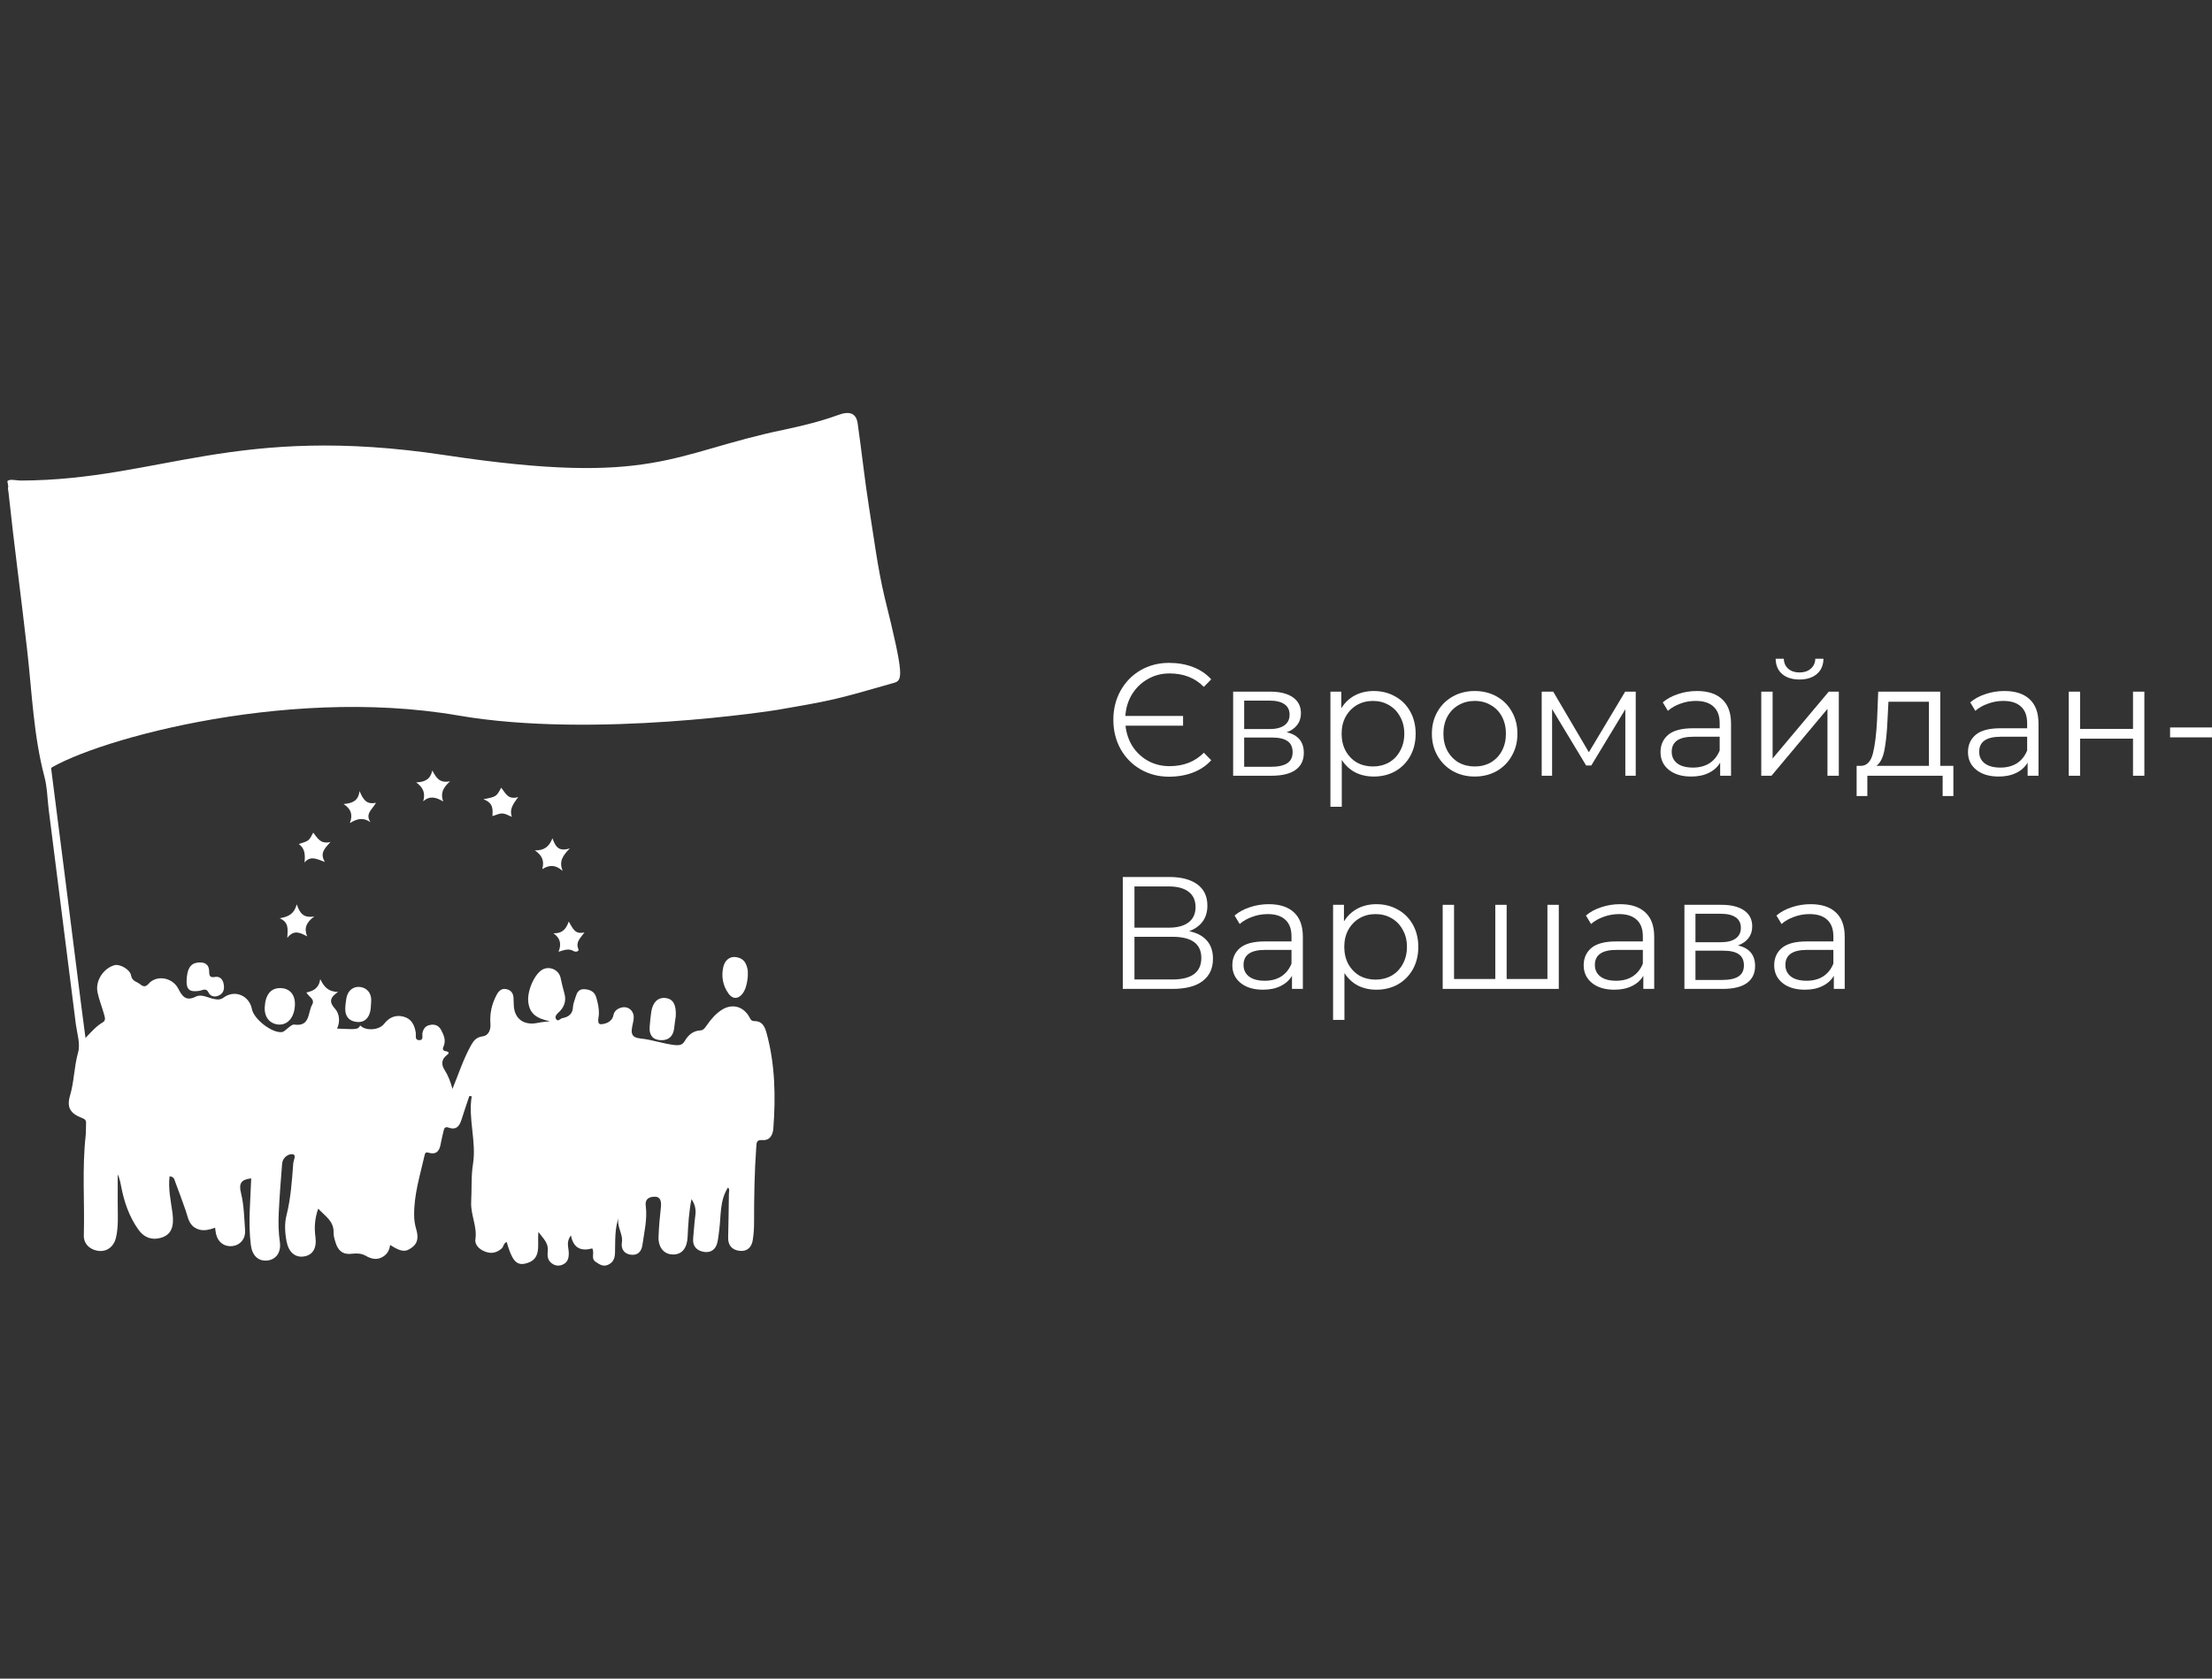 <svg xmlns="http://www.w3.org/2000/svg" width="166" height="126" viewBox="0 0 166 126" fill="none"><rect x="0" y="0" width="166" height="126" fill="#333333" stroke="none"/><g clip-path="url(#clip0_1295_7539)"><path d="M4.137 57.186C3.776 57.296 3.818 57.558 3.859 57.847C4.512 62.911 5.152 67.988 5.791 73.052C5.985 74.635 6.194 76.217 6.416 77.91C6.875 77.428 7.236 77.015 7.708 76.74C7.972 76.589 7.861 76.341 7.805 76.121C7.653 75.57 7.43 75.034 7.319 74.483C7.139 73.616 7.764 72.681 8.597 72.447C8.973 72.337 9.765 72.763 9.834 73.217C9.917 73.671 10.265 73.671 10.515 73.878C10.96 74.249 11.098 73.837 11.349 73.658C12.029 73.19 13.002 73.479 13.377 74.208C13.641 74.717 13.919 75.199 14.683 74.814C15.1 74.593 15.586 74.882 16.031 74.979C16.323 75.034 16.531 75.061 16.795 74.869C17.629 74.263 18.713 74.731 18.907 75.749C19.06 76.506 20.408 77.552 21.144 77.469C21.297 77.456 21.38 77.346 21.492 77.263C21.672 77.125 21.895 76.891 22.075 76.905C23.298 77.084 23.09 75.997 23.423 75.419C23.659 74.993 23.187 74.841 22.992 74.497C23.492 74.387 23.923 74.208 24.034 73.493C24.34 74.126 24.673 74.442 25.368 74.456C24.743 74.882 24.687 75.213 25.146 75.722C25.479 76.093 25.535 76.685 25.299 77.208C26.841 77.277 26.841 77.277 27.035 76.974C27.425 77.387 28.425 77.346 28.814 76.864C29.189 76.382 29.648 76.162 30.245 76.3C30.87 76.451 31.107 76.919 31.204 77.524C31.232 77.717 31.107 78.075 31.454 78.075C31.815 78.089 31.662 77.731 31.704 77.538C31.774 77.208 31.926 77.001 32.274 76.933C32.635 76.864 32.913 76.974 33.093 77.29C33.288 77.662 33.469 78.034 33.316 78.474C33.26 78.625 33.121 78.845 33.441 78.9C33.816 78.969 33.649 79.107 33.496 79.231C33.107 79.534 33.135 79.946 33.344 80.276C33.635 80.731 33.816 81.212 33.955 81.735C34.413 80.621 34.775 79.478 35.358 78.446C35.553 78.102 35.747 77.855 36.234 77.786C36.664 77.731 36.845 77.29 36.803 76.836C36.748 76.08 36.901 75.378 37.248 74.717C37.401 74.415 37.623 74.153 38.012 74.249C38.415 74.332 38.554 74.648 38.54 75.034C38.54 75.144 38.554 75.268 38.554 75.378C38.568 76.465 39.304 77.015 40.402 76.768C40.666 76.713 40.944 76.699 41.264 76.657C40.208 76.437 39.763 76.052 39.652 75.268C39.527 74.442 40.083 73.135 40.708 72.777C41.236 72.488 41.944 72.791 42.069 73.396C42.153 73.795 42.25 74.194 42.361 74.593C42.514 75.144 42.333 75.626 41.903 76.011C41.75 76.148 41.625 76.314 41.722 76.479C41.875 76.74 42.042 76.451 42.194 76.424C42.667 76.341 42.986 76.107 43 75.57C43.014 75.323 43.125 75.089 43.195 74.841C43.292 74.525 43.403 74.249 43.82 74.249C44.251 74.263 44.612 74.415 44.737 74.841C44.862 75.254 44.959 75.667 44.946 76.121C44.932 76.382 44.765 76.891 45.112 76.878C45.418 76.864 45.932 76.713 46.029 76.217C46.099 75.873 46.335 75.708 46.641 75.626C47.099 75.502 47.53 75.818 47.558 76.3C47.572 76.547 47.488 76.795 47.447 77.043C47.349 77.552 47.377 77.882 48.072 77.951C48.933 78.034 49.767 78.35 50.656 78.446C50.976 78.474 51.212 78.446 51.393 78.13C51.643 77.703 52.004 77.373 52.546 77.346C52.824 77.332 52.921 77.112 53.06 76.933C53.366 76.492 53.713 76.093 54.158 75.804C54.908 75.323 55.728 75.515 56.186 76.258C56.297 76.437 56.339 76.644 56.603 76.644C57.228 76.644 57.395 77.07 57.534 77.566C58.173 79.919 58.215 82.313 58.034 84.721C57.993 85.23 57.742 85.616 57.242 85.574C56.756 85.547 56.784 85.753 56.756 86.07C56.617 87.969 56.589 89.868 56.589 91.767C56.589 92.207 56.562 92.633 56.492 93.074C56.409 93.624 56.061 93.968 55.478 93.886C54.936 93.817 54.63 93.473 54.644 92.895C54.672 91.794 54.686 90.693 54.7 89.592C54.7 89.441 54.783 89.276 54.63 89.138C54.005 90.115 54.116 91.23 53.977 92.303C53.935 92.62 53.908 92.936 53.838 93.253C53.713 93.776 53.366 94.051 52.824 93.968C52.282 93.872 51.962 93.542 52.018 92.95C52.074 92.4 52.101 91.849 52.171 91.312C52.24 90.858 52.199 90.459 51.893 90.005C51.698 90.982 51.643 91.932 51.601 92.867C51.559 93.693 51.17 94.175 50.503 94.161C49.837 94.161 49.392 93.638 49.42 92.84C49.447 92.083 49.517 91.326 49.6 90.583C49.642 90.184 49.559 89.826 49.156 89.826C48.836 89.826 48.378 89.909 48.461 90.514C48.586 91.505 48.35 92.468 48.211 93.445C48.141 93.954 47.85 94.257 47.308 94.175C46.807 94.092 46.599 93.721 46.669 93.266C46.78 92.592 46.21 92.014 46.446 91.34C46.113 92.221 46.182 93.143 46.154 94.037C46.141 94.436 46.029 94.753 45.64 94.931C45.265 95.11 44.987 94.904 44.696 94.711C44.32 94.45 44.64 94.065 44.445 93.707C43.681 93.913 43.042 93.762 42.847 92.73C42.472 93.211 42.667 93.611 42.681 93.996C42.695 94.381 42.639 94.739 42.236 94.918C41.903 95.069 41.597 95 41.333 94.766C41.055 94.519 41.083 94.147 41.111 93.872C41.152 93.266 40.763 92.964 40.402 92.468C40.305 93.445 40.708 94.56 39.402 94.849C38.735 95 38.401 94.56 38.026 93.225C37.776 93.308 37.804 93.597 37.623 93.734C37.276 94.023 36.901 94.12 36.47 93.968C35.998 93.817 35.608 93.445 35.678 93.019C35.817 92.056 35.317 91.189 35.358 90.239C35.414 89.276 35.344 88.313 35.497 87.363C35.761 85.657 35.122 83.992 35.4 82.286C35.344 82.286 35.289 82.272 35.219 82.272C35.025 82.85 34.83 83.414 34.65 83.992C34.497 84.487 34.275 84.859 33.663 84.639C33.399 84.542 33.33 84.694 33.288 84.886C33.219 85.203 33.135 85.505 33.08 85.822C32.996 86.345 32.788 86.703 32.163 86.524C31.94 86.455 31.899 86.551 31.857 86.744C31.523 88.216 31.065 89.661 31.079 91.202C31.079 91.519 31.12 91.849 31.204 92.152C31.371 92.716 31.454 93.239 30.912 93.638C30.426 94.01 30.092 93.968 29.273 93.445C29.231 93.9 28.995 94.216 28.619 94.395C28.217 94.588 27.828 94.477 27.439 94.257C27.133 94.078 26.785 94.065 26.424 94.106C25.757 94.202 25.368 93.886 25.188 93.28C25.104 93.019 25.021 92.744 25.035 92.482C25.049 91.643 24.382 91.271 23.881 90.721C23.617 91.464 23.576 92.152 23.673 92.854C23.784 93.693 23.465 94.216 22.798 94.312C22.145 94.409 21.658 93.982 21.506 93.184C21.38 92.523 21.339 91.835 21.506 91.202C21.825 89.923 21.908 88.629 22.006 87.336C22.02 87.088 22.284 86.661 21.936 86.634C21.631 86.606 21.2 86.895 21.172 87.35C21.075 88.56 20.977 89.771 20.922 90.982C20.88 91.739 20.894 92.496 21.005 93.253C21.102 94.01 20.713 94.546 20.06 94.615C19.38 94.684 18.921 94.243 18.824 93.445C18.615 91.78 18.796 90.115 18.852 88.45C18.129 88.533 17.893 88.794 18.087 89.551C18.31 90.459 18.324 91.409 18.393 92.344C18.435 92.978 18.046 93.445 17.476 93.528C16.865 93.611 16.364 93.266 16.212 92.62C16.184 92.482 16.17 92.358 16.142 92.152C15.614 92.344 15.114 92.455 14.628 92.152C14.141 91.849 14.1 91.326 13.933 90.858C13.683 90.143 13.419 89.427 13.155 88.725C13.085 88.547 13.072 88.313 12.724 88.299C12.613 89.235 12.821 90.143 12.946 91.065C13.085 92.097 12.835 92.689 12.085 92.909C11.376 93.115 10.807 92.881 10.39 92.303C9.681 91.312 9.306 90.184 9.084 89.014C9.028 88.725 8.973 88.436 8.834 88.148C8.834 88.877 8.834 89.606 8.834 90.335C8.834 91.202 8.903 92.083 8.695 92.936C8.542 93.555 8.056 93.941 7.472 93.9C6.777 93.844 6.263 93.377 6.291 92.716C6.36 90.225 6.152 87.721 6.43 85.23C6.458 84.941 6.444 84.639 6.458 84.336C6.472 84.102 6.402 84.006 6.138 83.909C5.277 83.579 4.999 83.125 5.249 82.258C5.568 81.198 5.555 80.084 5.86 78.997C6.041 78.364 5.791 77.593 5.693 76.891C5.013 71.511 4.332 66.117 3.651 60.736C3.554 59.925 3.54 59.072 3.331 58.287C2.512 55.177 2.4 51.971 2.039 48.806C1.595 44.843 1.053 40.894 0.636 36.931C0.608 36.724 0.497 36.449 0.886 36.422C1.303 36.394 1.219 36.752 1.247 36.958C1.595 39.408 1.914 41.857 2.234 44.306C2.359 45.256 2.456 46.219 2.595 47.169C2.623 47.375 2.609 47.65 2.915 47.719C2.526 48.008 2.706 48.393 2.748 48.737C2.901 49.99 3.081 51.228 3.248 52.48C3.429 53.911 3.609 55.329 3.776 56.76C3.762 56.952 3.915 57.09 4.137 57.186Z" fill="white"></path><path d="M3.331 57.971C6.11 55.838 21.116 51.413 34.386 53.705C44.622 55.473 58.284 53.292 58.284 53.292C62.777 52.519 62.749 52.488 67.021 51.275C67.766 51.087 67.876 50.836 66.376 44.789C65.853 42.573 65.577 40.315 65.219 38.099C64.888 36.008 64.667 33.897 64.364 31.786C64.254 31.012 63.758 30.824 62.876 31.159C61.608 31.619 60.257 31.953 58.879 32.246C50.361 34.002 49.183 36.544 33.413 34.165C17.643 31.786 11.992 36.029 1.572 36.071C1.186 36.071 0.745 35.925 0.552 36.113C1.572 41.733 2.832 52.937 3.331 57.971Z" fill="white"></path><path d="M50.712 76.286C50.684 76.492 50.629 76.85 50.587 77.222C50.503 77.827 50.128 78.116 49.545 78.075C48.947 78.034 48.711 77.648 48.753 77.084C48.781 76.699 48.822 76.314 48.878 75.928C48.989 75.226 49.378 74.855 49.934 74.91C50.489 74.965 50.767 75.391 50.712 76.286Z" fill="white"></path><path d="M19.866 75.626C19.908 74.662 20.324 74.153 21.047 74.167C21.756 74.181 22.172 74.676 22.131 75.46C22.089 76.368 21.589 76.947 20.908 76.905C20.241 76.85 19.838 76.355 19.866 75.626Z" fill="white"></path><path d="M56.117 73.314C56.089 73.575 56.047 73.96 55.881 74.318C55.575 74.965 55.047 75.103 54.672 74.58C54.241 73.988 54.116 73.259 54.283 72.571C54.38 72.158 54.7 71.731 55.311 71.855C55.867 71.965 56.033 72.364 56.117 72.846C56.131 72.956 56.117 73.066 56.117 73.314Z" fill="white"></path><path d="M14.002 73.63C14.03 72.736 14.28 72.323 14.822 72.254C15.35 72.185 15.698 72.378 15.698 72.928C15.698 73.272 15.767 73.396 16.156 73.328C16.489 73.272 16.712 73.506 16.781 73.837C16.851 74.194 16.809 74.538 16.434 74.717C16.128 74.869 15.795 74.8 15.656 74.511C15.461 74.112 15.184 74.346 14.961 74.373C14.252 74.483 13.989 74.291 14.002 73.63Z" fill="white"></path><path d="M27.855 75.158C27.828 75.433 27.841 75.708 27.772 75.969C27.633 76.492 27.272 76.795 26.702 76.699C26.174 76.616 25.91 76.272 25.91 75.749C25.91 75.474 25.952 75.199 25.993 74.937C26.091 74.359 26.508 74.016 27.035 74.084C27.564 74.153 27.897 74.58 27.855 75.158Z" fill="white"></path><path d="M41.528 70.052C42.194 70.08 42.486 69.736 42.681 69.172C42.973 69.64 43.125 70.176 43.862 69.984C43.556 70.424 43.181 70.699 43.403 71.236C43.487 71.428 43.181 71.47 43.07 71.401C42.695 71.167 42.347 71.305 41.917 71.442C42.139 70.878 42.069 70.424 41.528 70.052Z" fill="white"></path><path d="M36.275 59.993C37.248 59.801 37.248 59.801 37.609 59.127C37.929 59.498 38.096 60.062 38.888 59.828C38.512 60.351 38.207 60.736 38.415 61.315C37.706 60.984 37.706 60.984 36.956 61.259C36.97 60.792 37.067 60.282 36.275 59.993Z" fill="white"></path><path d="M41.458 62.925C41.68 63.502 41.875 63.956 42.764 63.681C42.208 64.246 41.944 64.658 42.222 65.374C41.666 64.879 41.222 64.92 40.694 65.236C40.847 64.672 40.736 64.232 40.138 63.833C40.874 63.846 41.222 63.516 41.458 62.925Z" fill="white"></path><path d="M22.422 63.351C23.187 63.117 23.187 63.117 23.506 62.498C23.812 62.869 24.034 63.392 24.799 63.2C24.368 63.681 23.979 64.039 24.382 64.7C23.798 64.493 23.312 64.19 22.853 64.741C22.909 64.163 22.895 63.695 22.422 63.351Z" fill="white"></path><path d="M33.26 60.159C32.705 59.828 32.246 59.718 31.76 60.145C31.926 59.553 31.788 59.127 31.232 58.727C31.899 58.7 32.302 58.494 32.441 57.833C32.732 58.356 32.968 58.81 33.774 58.645C33.246 59.127 33.038 59.539 33.26 60.159Z" fill="white"></path><path d="M22.27 67.878C22.506 68.58 22.798 68.924 23.59 68.787C22.992 69.227 22.798 69.653 23.048 70.286C22.492 69.984 22.047 69.777 21.561 70.397C21.589 69.75 21.7 69.241 20.991 68.924C21.644 68.814 22.075 68.608 22.27 67.878Z" fill="white"></path><path d="M27.8 61.714C27.258 61.342 26.813 61.438 26.257 61.782C26.494 61.149 26.341 60.709 25.785 60.351C26.424 60.296 26.897 60.131 26.98 59.374C27.244 59.993 27.494 60.42 28.217 60.255C27.939 60.764 27.383 61.067 27.8 61.714Z" fill="white"></path><path d="M87.728 58.3C86.945 58.3 86.233 58.116 85.593 57.748C84.96 57.38 84.46 56.872 84.093 56.224C83.733 55.568 83.552 54.836 83.552 54.028C83.552 53.22 83.733 52.492 84.093 51.844C84.46 51.188 84.96 50.676 85.593 50.308C86.233 49.94 86.945 49.756 87.728 49.756C88.385 49.756 88.984 49.86 89.528 50.068C90.073 50.276 90.528 50.584 90.897 50.992L90.344 51.556C89.68 50.884 88.82 50.548 87.764 50.548C87.172 50.548 86.632 50.688 86.144 50.968C85.656 51.24 85.26 51.62 84.957 52.108C84.66 52.588 84.493 53.132 84.453 53.74H88.784V54.472H84.465C84.528 55.056 84.709 55.58 85.004 56.044C85.308 56.5 85.701 56.86 86.18 57.124C86.66 57.38 87.189 57.508 87.764 57.508C88.82 57.508 89.68 57.172 90.344 56.5L90.897 57.064C90.528 57.472 90.073 57.78 89.528 57.988C88.984 58.196 88.385 58.3 87.728 58.3Z" fill="white"></path><path d="M96.561 54.964C97.417 55.164 97.845 55.68 97.845 56.512C97.845 57.064 97.641 57.488 97.233 57.784C96.825 58.08 96.217 58.228 95.409 58.228H92.541V51.916H95.325C96.045 51.916 96.609 52.056 97.017 52.336C97.425 52.616 97.629 53.016 97.629 53.536C97.629 53.88 97.533 54.176 97.341 54.424C97.157 54.664 96.897 54.844 96.561 54.964ZM93.369 54.724H95.265C95.753 54.724 96.125 54.632 96.381 54.448C96.645 54.264 96.777 53.996 96.777 53.644C96.777 53.292 96.645 53.028 96.381 52.852C96.125 52.676 95.753 52.588 95.265 52.588H93.369V54.724ZM95.373 57.556C95.917 57.556 96.325 57.468 96.597 57.292C96.869 57.116 97.005 56.84 97.005 56.464C97.005 56.088 96.881 55.812 96.633 55.636C96.385 55.452 95.993 55.36 95.457 55.36H93.369V57.556H95.373Z" fill="white"></path><path d="M103.094 51.868C103.686 51.868 104.222 52.004 104.702 52.276C105.182 52.54 105.558 52.916 105.83 53.404C106.102 53.892 106.238 54.448 106.238 55.072C106.238 55.704 106.102 56.264 105.83 56.752C105.558 57.24 105.182 57.62 104.702 57.892C104.23 58.156 103.694 58.288 103.094 58.288C102.582 58.288 102.118 58.184 101.702 57.976C101.294 57.76 100.958 57.448 100.694 57.04V60.556H99.842V51.916H100.658V53.164C100.914 52.748 101.25 52.428 101.666 52.204C102.09 51.98 102.566 51.868 103.094 51.868ZM103.034 57.532C103.474 57.532 103.874 57.432 104.234 57.232C104.594 57.024 104.874 56.732 105.074 56.356C105.282 55.98 105.386 55.552 105.386 55.072C105.386 54.592 105.282 54.168 105.074 53.8C104.874 53.424 104.594 53.132 104.234 52.924C103.874 52.716 103.474 52.612 103.034 52.612C102.586 52.612 102.182 52.716 101.822 52.924C101.47 53.132 101.19 53.424 100.982 53.8C100.782 54.168 100.682 54.592 100.682 55.072C100.682 55.552 100.782 55.98 100.982 56.356C101.19 56.732 101.47 57.024 101.822 57.232C102.182 57.432 102.586 57.532 103.034 57.532Z" fill="white"></path><path d="M110.672 58.288C110.064 58.288 109.516 58.152 109.028 57.88C108.54 57.6 108.156 57.216 107.876 56.728C107.596 56.24 107.456 55.688 107.456 55.072C107.456 54.456 107.596 53.904 107.876 53.416C108.156 52.928 108.54 52.548 109.028 52.276C109.516 52.004 110.064 51.868 110.672 51.868C111.28 51.868 111.828 52.004 112.316 52.276C112.804 52.548 113.184 52.928 113.456 53.416C113.736 53.904 113.876 54.456 113.876 55.072C113.876 55.688 113.736 56.24 113.456 56.728C113.184 57.216 112.804 57.6 112.316 57.88C111.828 58.152 111.28 58.288 110.672 58.288ZM110.672 57.532C111.12 57.532 111.52 57.432 111.872 57.232C112.232 57.024 112.512 56.732 112.712 56.356C112.912 55.98 113.012 55.552 113.012 55.072C113.012 54.592 112.912 54.164 112.712 53.788C112.512 53.412 112.232 53.124 111.872 52.924C111.52 52.716 111.12 52.612 110.672 52.612C110.224 52.612 109.82 52.716 109.46 52.924C109.108 53.124 108.828 53.412 108.62 53.788C108.42 54.164 108.32 54.592 108.32 55.072C108.32 55.552 108.42 55.98 108.62 56.356C108.828 56.732 109.108 57.024 109.46 57.232C109.82 57.432 110.224 57.532 110.672 57.532Z" fill="white"></path><path d="M122.753 51.916V58.228H121.973V53.236L119.417 57.46H119.033L116.477 53.224V58.228H115.697V51.916H116.561L119.237 56.464L121.961 51.916H122.753Z" fill="white"></path><path d="M127.35 51.868C128.174 51.868 128.806 52.076 129.246 52.492C129.686 52.9 129.906 53.508 129.906 54.316V58.228H129.09V57.244C128.898 57.572 128.614 57.828 128.238 58.012C127.87 58.196 127.43 58.288 126.918 58.288C126.214 58.288 125.654 58.12 125.238 57.784C124.822 57.448 124.614 57.004 124.614 56.452C124.614 55.916 124.806 55.484 125.19 55.156C125.582 54.828 126.202 54.664 127.05 54.664H129.054V54.28C129.054 53.736 128.902 53.324 128.598 53.044C128.294 52.756 127.85 52.612 127.266 52.612C126.866 52.612 126.482 52.68 126.114 52.816C125.746 52.944 125.43 53.124 125.166 53.356L124.782 52.72C125.102 52.448 125.486 52.24 125.934 52.096C126.382 51.944 126.854 51.868 127.35 51.868ZM127.05 57.616C127.53 57.616 127.942 57.508 128.286 57.292C128.63 57.068 128.886 56.748 129.054 56.332V55.3H127.074C125.994 55.3 125.454 55.676 125.454 56.428C125.454 56.796 125.594 57.088 125.874 57.304C126.154 57.512 126.546 57.616 127.05 57.616Z" fill="white"></path><path d="M132.174 51.916H133.026V56.932L137.238 51.916H137.994V58.228H137.142V53.212L132.942 58.228H132.174V51.916ZM135.042 51.004C134.498 51.004 134.066 50.868 133.746 50.596C133.426 50.324 133.262 49.94 133.254 49.444H133.866C133.874 49.756 133.986 50.008 134.202 50.2C134.418 50.384 134.698 50.476 135.042 50.476C135.386 50.476 135.666 50.384 135.882 50.2C136.106 50.008 136.222 49.756 136.23 49.444H136.842C136.834 49.94 136.666 50.324 136.338 50.596C136.018 50.868 135.586 51.004 135.042 51.004Z" fill="white"></path><path d="M146.591 57.484V59.752H145.787V58.228H140.135V59.752H139.331V57.484H139.691C140.115 57.46 140.403 57.148 140.555 56.548C140.707 55.948 140.811 55.108 140.867 54.028L140.951 51.916H145.607V57.484H146.591ZM141.647 54.076C141.607 54.972 141.531 55.712 141.419 56.296C141.307 56.872 141.107 57.268 140.819 57.484H144.755V52.672H141.719L141.647 54.076Z" fill="white"></path><path d="M150.424 51.868C151.248 51.868 151.88 52.076 152.32 52.492C152.76 52.9 152.98 53.508 152.98 54.316V58.228H152.164V57.244C151.972 57.572 151.688 57.828 151.312 58.012C150.944 58.196 150.504 58.288 149.992 58.288C149.288 58.288 148.728 58.12 148.312 57.784C147.896 57.448 147.688 57.004 147.688 56.452C147.688 55.916 147.88 55.484 148.264 55.156C148.656 54.828 149.276 54.664 150.124 54.664H152.128V54.28C152.128 53.736 151.976 53.324 151.672 53.044C151.368 52.756 150.924 52.612 150.34 52.612C149.94 52.612 149.556 52.68 149.188 52.816C148.82 52.944 148.504 53.124 148.24 53.356L147.856 52.72C148.176 52.448 148.56 52.24 149.008 52.096C149.456 51.944 149.928 51.868 150.424 51.868ZM150.124 57.616C150.604 57.616 151.016 57.508 151.36 57.292C151.704 57.068 151.96 56.748 152.128 56.332V55.3H150.148C149.068 55.3 148.528 55.676 148.528 56.428C148.528 56.796 148.668 57.088 148.948 57.304C149.228 57.512 149.62 57.616 150.124 57.616Z" fill="white"></path><path d="M155.248 51.916H156.1V54.712H160.072V51.916H160.924V58.228H160.072V55.444H156.1V58.228H155.248V51.916Z" fill="white"></path><path d="M162.854 54.604H165.998V55.348H162.854V54.604Z" fill="white"></path><path d="M89.24 69.896C89.825 70.016 90.269 70.252 90.573 70.604C90.876 70.948 91.028 71.4 91.028 71.96C91.028 72.688 90.769 73.248 90.249 73.64C89.737 74.032 88.981 74.228 87.981 74.228H84.26V65.828H87.752C88.648 65.828 89.349 66.012 89.853 66.38C90.356 66.748 90.609 67.28 90.609 67.976C90.609 68.448 90.489 68.848 90.249 69.176C90.008 69.496 89.672 69.736 89.24 69.896ZM85.136 69.632H87.704C88.353 69.632 88.849 69.5 89.192 69.236C89.544 68.972 89.721 68.588 89.721 68.084C89.721 67.58 89.544 67.196 89.192 66.932C88.849 66.668 88.353 66.536 87.704 66.536H85.136V69.632ZM87.981 73.52C89.428 73.52 90.153 72.98 90.153 71.9C90.153 70.844 89.428 70.316 87.981 70.316H85.136V73.52H87.981Z" fill="white"></path><path d="M95.217 67.868C96.041 67.868 96.673 68.076 97.113 68.492C97.553 68.9 97.773 69.508 97.773 70.316V74.228H96.957V73.244C96.765 73.572 96.481 73.828 96.105 74.012C95.737 74.196 95.297 74.288 94.785 74.288C94.081 74.288 93.521 74.12 93.105 73.784C92.689 73.448 92.481 73.004 92.481 72.452C92.481 71.916 92.673 71.484 93.057 71.156C93.449 70.828 94.069 70.664 94.917 70.664H96.921V70.28C96.921 69.736 96.769 69.324 96.465 69.044C96.161 68.756 95.717 68.612 95.133 68.612C94.733 68.612 94.349 68.68 93.981 68.816C93.613 68.944 93.297 69.124 93.033 69.356L92.649 68.72C92.969 68.448 93.353 68.24 93.801 68.096C94.249 67.944 94.721 67.868 95.217 67.868ZM94.917 73.616C95.397 73.616 95.809 73.508 96.153 73.292C96.497 73.068 96.753 72.748 96.921 72.332V71.3H94.941C93.861 71.3 93.321 71.676 93.321 72.428C93.321 72.796 93.461 73.088 93.741 73.304C94.021 73.512 94.413 73.616 94.917 73.616Z" fill="white"></path><path d="M103.293 67.868C103.885 67.868 104.421 68.004 104.901 68.276C105.381 68.54 105.757 68.916 106.029 69.404C106.301 69.892 106.437 70.448 106.437 71.072C106.437 71.704 106.301 72.264 106.029 72.752C105.757 73.24 105.381 73.62 104.901 73.892C104.429 74.156 103.893 74.288 103.293 74.288C102.781 74.288 102.317 74.184 101.901 73.976C101.493 73.76 101.157 73.448 100.893 73.04V76.556H100.041V67.916H100.857V69.164C101.113 68.748 101.449 68.428 101.865 68.204C102.289 67.98 102.765 67.868 103.293 67.868ZM103.233 73.532C103.673 73.532 104.073 73.432 104.433 73.232C104.793 73.024 105.073 72.732 105.273 72.356C105.481 71.98 105.585 71.552 105.585 71.072C105.585 70.592 105.481 70.168 105.273 69.8C105.073 69.424 104.793 69.132 104.433 68.924C104.073 68.716 103.673 68.612 103.233 68.612C102.785 68.612 102.381 68.716 102.021 68.924C101.669 69.132 101.389 69.424 101.181 69.8C100.981 70.168 100.881 70.592 100.881 71.072C100.881 71.552 100.981 71.98 101.181 72.356C101.389 72.732 101.669 73.024 102.021 73.232C102.381 73.432 102.785 73.532 103.233 73.532Z" fill="white"></path><path d="M116.979 67.916V74.228H108.267V67.916H109.119V73.484H112.215V67.916H113.067V73.484H116.127V67.916H116.979Z" fill="white"></path><path d="M121.584 67.868C122.408 67.868 123.04 68.076 123.48 68.492C123.92 68.9 124.14 69.508 124.14 70.316V74.228H123.324V73.244C123.132 73.572 122.848 73.828 122.472 74.012C122.104 74.196 121.664 74.288 121.152 74.288C120.448 74.288 119.888 74.12 119.472 73.784C119.056 73.448 118.848 73.004 118.848 72.452C118.848 71.916 119.04 71.484 119.424 71.156C119.816 70.828 120.436 70.664 121.284 70.664H123.288V70.28C123.288 69.736 123.136 69.324 122.832 69.044C122.528 68.756 122.084 68.612 121.5 68.612C121.1 68.612 120.716 68.68 120.348 68.816C119.98 68.944 119.664 69.124 119.4 69.356L119.016 68.72C119.336 68.448 119.72 68.24 120.168 68.096C120.616 67.944 121.088 67.868 121.584 67.868ZM121.284 73.616C121.764 73.616 122.176 73.508 122.52 73.292C122.864 73.068 123.12 72.748 123.288 72.332V71.3H121.308C120.228 71.3 119.688 71.676 119.688 72.428C119.688 72.796 119.828 73.088 120.108 73.304C120.388 73.512 120.78 73.616 121.284 73.616Z" fill="white"></path><path d="M130.428 70.964C131.284 71.164 131.712 71.68 131.712 72.512C131.712 73.064 131.508 73.488 131.1 73.784C130.692 74.08 130.084 74.228 129.276 74.228H126.408V67.916H129.192C129.912 67.916 130.476 68.056 130.884 68.336C131.292 68.616 131.496 69.016 131.496 69.536C131.496 69.88 131.4 70.176 131.208 70.424C131.024 70.664 130.764 70.844 130.428 70.964ZM127.236 70.724H129.132C129.62 70.724 129.992 70.632 130.248 70.448C130.512 70.264 130.644 69.996 130.644 69.644C130.644 69.292 130.512 69.028 130.248 68.852C129.992 68.676 129.62 68.588 129.132 68.588H127.236V70.724ZM129.24 73.556C129.784 73.556 130.192 73.468 130.464 73.292C130.736 73.116 130.872 72.84 130.872 72.464C130.872 72.088 130.748 71.812 130.5 71.636C130.252 71.452 129.86 71.36 129.324 71.36H127.236V73.556H129.24Z" fill="white"></path><path d="M135.881 67.868C136.705 67.868 137.337 68.076 137.777 68.492C138.217 68.9 138.437 69.508 138.437 70.316V74.228H137.621V73.244C137.429 73.572 137.145 73.828 136.769 74.012C136.401 74.196 135.961 74.288 135.449 74.288C134.745 74.288 134.185 74.12 133.769 73.784C133.353 73.448 133.145 73.004 133.145 72.452C133.145 71.916 133.337 71.484 133.721 71.156C134.113 70.828 134.733 70.664 135.581 70.664H137.585V70.28C137.585 69.736 137.433 69.324 137.129 69.044C136.825 68.756 136.381 68.612 135.797 68.612C135.397 68.612 135.013 68.68 134.645 68.816C134.277 68.944 133.961 69.124 133.697 69.356L133.313 68.72C133.633 68.448 134.017 68.24 134.465 68.096C134.913 67.944 135.385 67.868 135.881 67.868ZM135.581 73.616C136.061 73.616 136.473 73.508 136.817 73.292C137.161 73.068 137.417 72.748 137.585 72.332V71.3H135.605C134.525 71.3 133.985 71.676 133.985 72.428C133.985 72.796 134.125 73.088 134.405 73.304C134.685 73.512 135.077 73.616 135.581 73.616Z" fill="white"></path></g><defs><clipPath id="clip0_1295_7539"><rect width="165.445" height="126" fill="white" transform="translate(0.552)"></rect></clipPath></defs></svg>